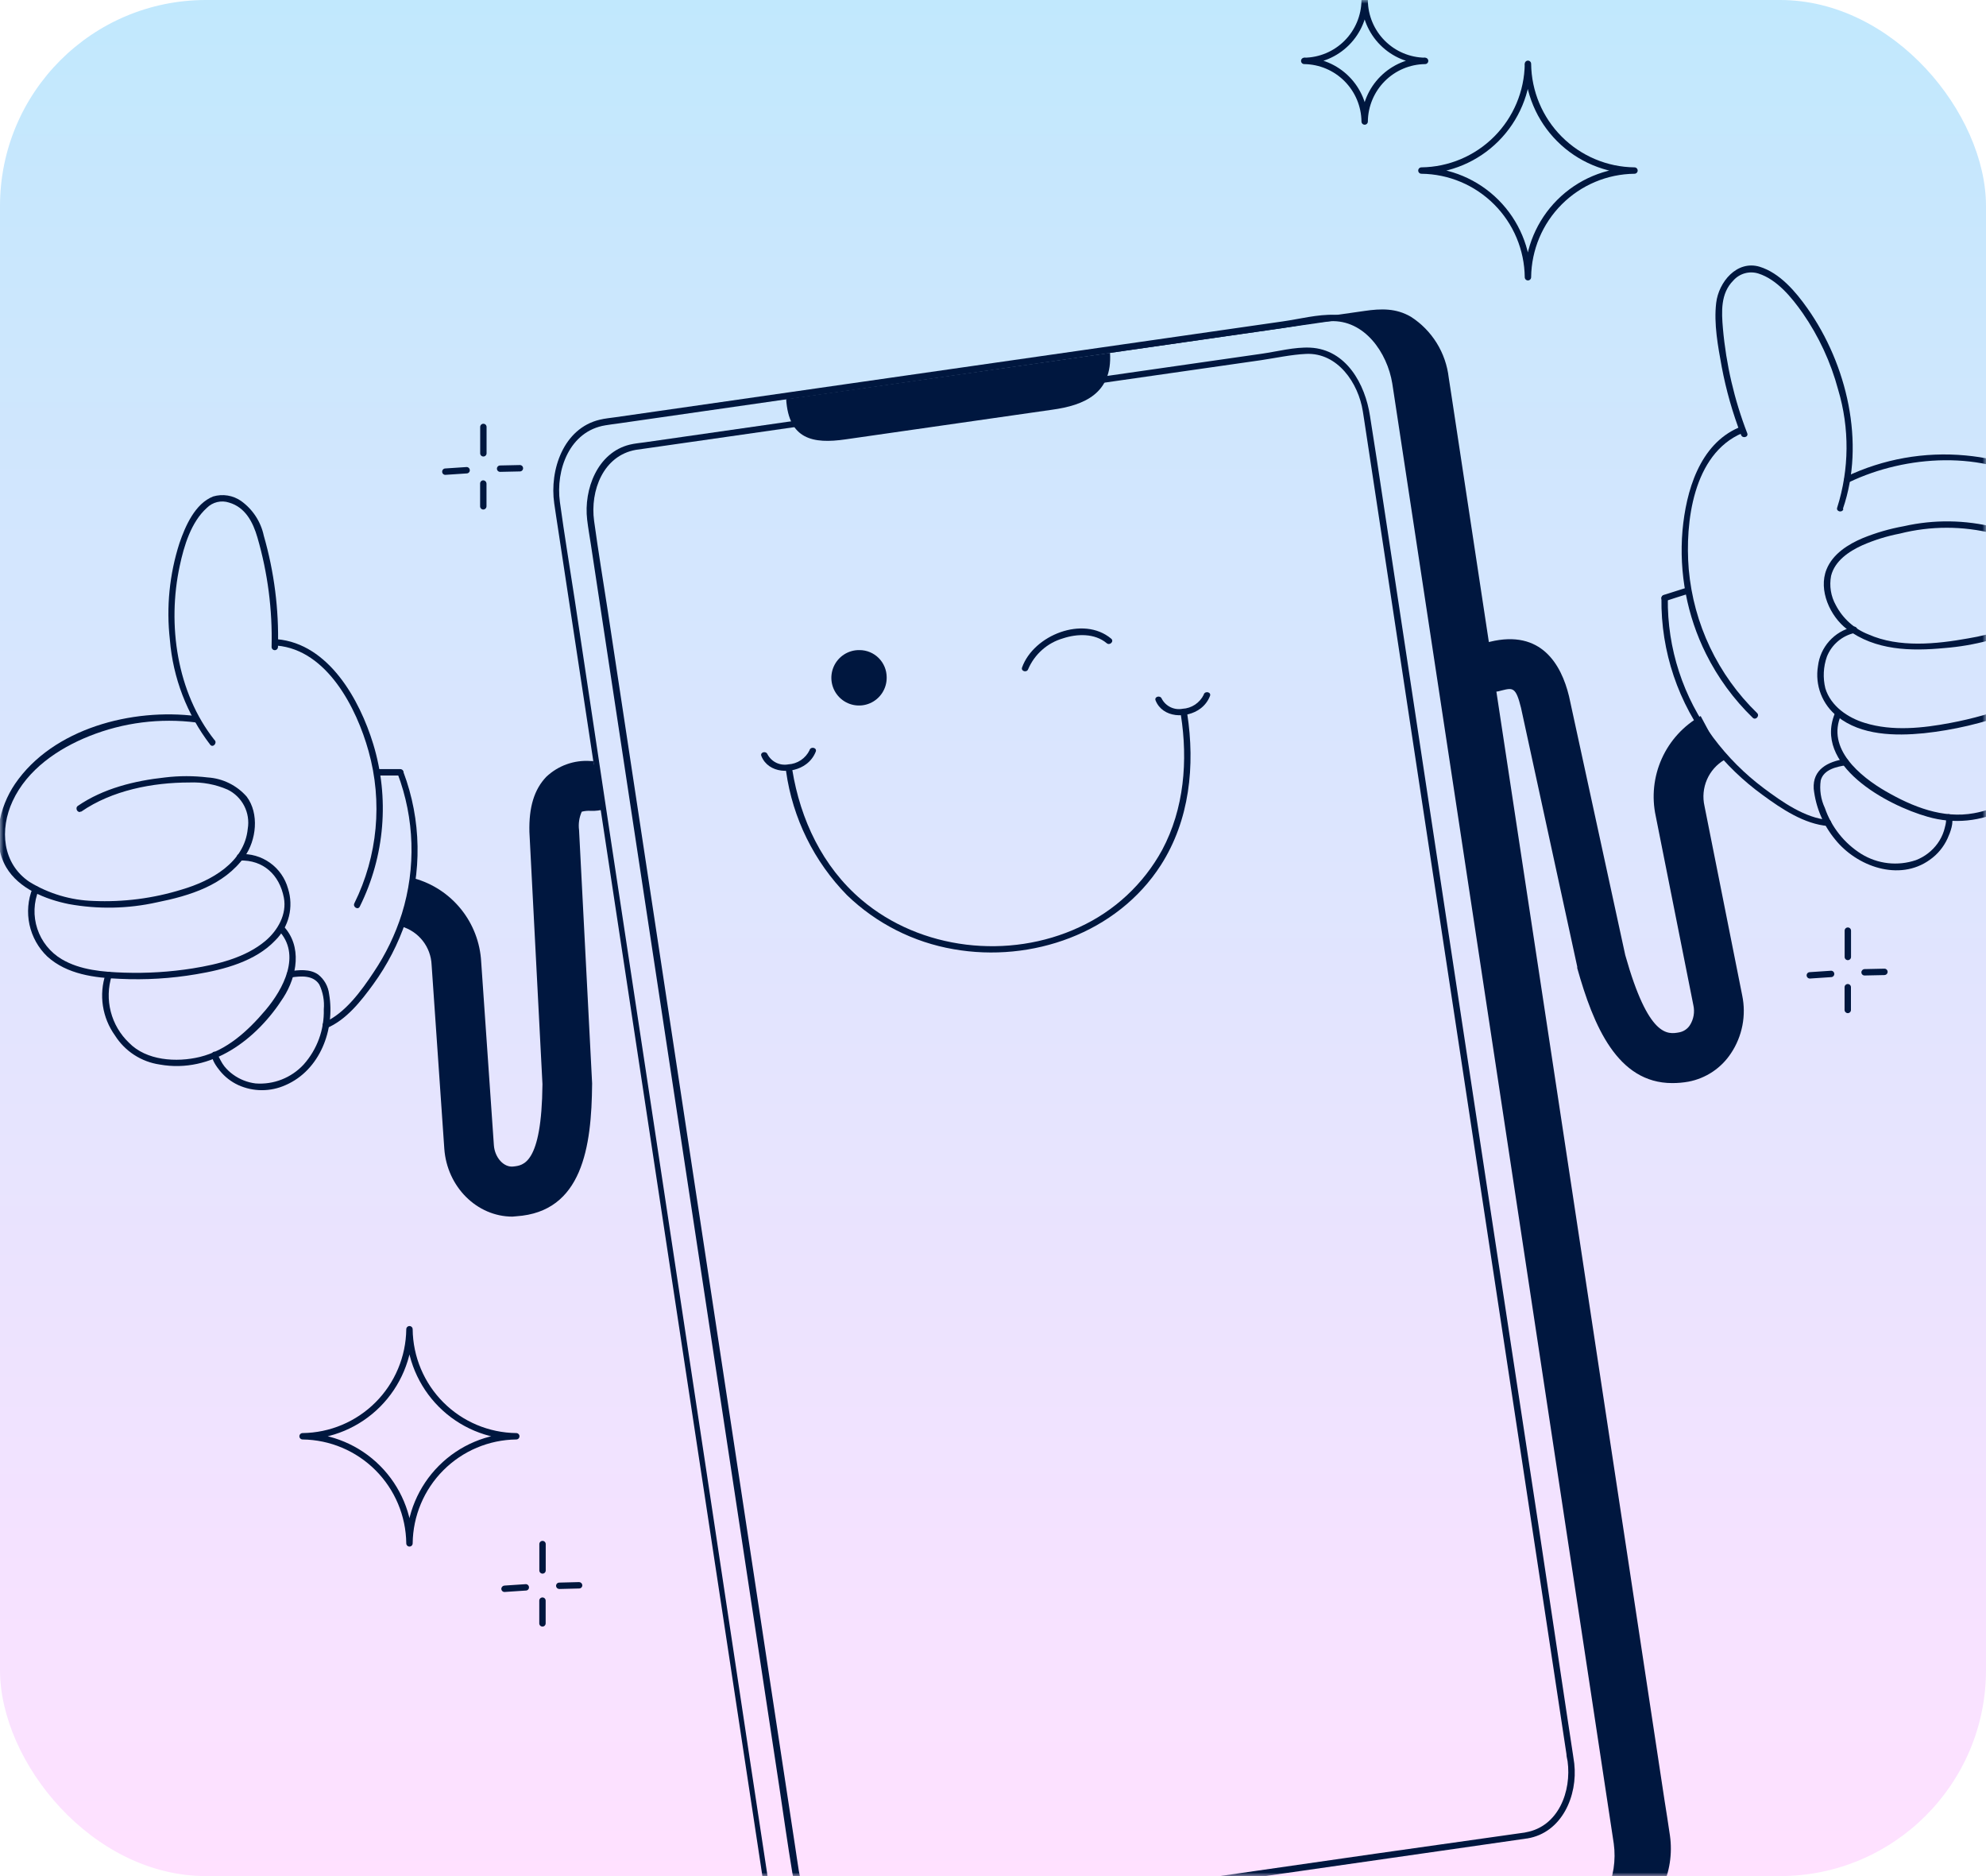 <?xml version="1.0" encoding="UTF-8"?> <svg xmlns="http://www.w3.org/2000/svg" width="270" height="255" viewBox="0 0 270 255" fill="none"> <rect width="270" height="255" rx="28" fill="url(#paint0_linear_124_646)"></rect> <mask id="mask0_124_646" style="mask-type:alpha" maskUnits="userSpaceOnUse" x="0" y="0" width="270" height="255"> <rect width="270" height="255" fill="#D9D9D9"></rect> </mask> <g mask="url(#mask0_124_646)"> <path d="M65.282 58.031V61.615C65.282 61.73 65.328 61.841 65.409 61.922C65.491 62.004 65.601 62.049 65.716 62.049C65.831 62.049 65.942 62.004 66.023 61.922C66.104 61.841 66.15 61.73 66.15 61.615V58.031C66.15 57.916 66.104 57.806 66.023 57.724C65.942 57.642 65.831 57.597 65.716 57.597C65.601 57.597 65.491 57.642 65.409 57.724C65.328 57.806 65.282 57.916 65.282 58.031V58.031Z" fill="#00173F"></path> <path d="M65.272 65.72V68.82C65.272 68.936 65.318 69.046 65.4 69.128C65.481 69.209 65.591 69.255 65.706 69.255C65.821 69.253 65.93 69.206 66.01 69.125C66.091 69.044 66.138 68.935 66.14 68.82V65.72C66.136 65.606 66.088 65.498 66.008 65.418C65.927 65.337 65.82 65.29 65.706 65.285C65.591 65.285 65.481 65.331 65.4 65.412C65.318 65.494 65.272 65.605 65.272 65.72V65.72Z" fill="#00173F"></path> <path d="M70.682 63.209L67.992 63.267C67.877 63.267 67.766 63.313 67.685 63.394C67.604 63.476 67.558 63.586 67.558 63.702C67.558 63.817 67.604 63.927 67.685 64.009C67.766 64.09 67.877 64.136 67.992 64.136L70.682 64.078C70.797 64.078 70.908 64.032 70.989 63.951C71.07 63.869 71.116 63.759 71.116 63.644C71.116 63.528 71.07 63.418 70.989 63.336C70.908 63.255 70.797 63.209 70.682 63.209V63.209Z" fill="#00173F"></path> <path d="M63.44 63.48L60.547 63.673C60.432 63.673 60.322 63.718 60.241 63.8C60.159 63.882 60.114 63.992 60.114 64.107C60.112 64.165 60.123 64.222 60.144 64.275C60.165 64.329 60.197 64.377 60.238 64.418C60.278 64.458 60.327 64.49 60.38 64.511C60.433 64.533 60.49 64.543 60.547 64.542L63.44 64.349C63.556 64.349 63.666 64.303 63.747 64.221C63.829 64.14 63.874 64.029 63.874 63.914C63.872 63.8 63.825 63.69 63.745 63.609C63.664 63.528 63.555 63.482 63.44 63.48V63.48Z" fill="#00173F"></path> <path d="M73.324 209.872V213.456C73.324 213.571 73.37 213.682 73.451 213.763C73.533 213.845 73.643 213.89 73.758 213.89C73.873 213.89 73.984 213.845 74.065 213.763C74.146 213.682 74.192 213.571 74.192 213.456V209.872C74.192 209.757 74.146 209.646 74.065 209.565C73.984 209.483 73.873 209.438 73.758 209.438C73.643 209.438 73.533 209.483 73.451 209.565C73.37 209.646 73.324 209.757 73.324 209.872V209.872Z" fill="#00173F"></path> <path d="M73.315 217.561V220.652C73.315 220.767 73.36 220.877 73.442 220.959C73.523 221.04 73.634 221.086 73.749 221.086C73.864 221.086 73.974 221.04 74.055 220.959C74.137 220.877 74.183 220.767 74.183 220.652V217.561C74.183 217.445 74.137 217.335 74.055 217.253C73.974 217.172 73.864 217.126 73.749 217.126C73.634 217.126 73.523 217.172 73.442 217.253C73.36 217.335 73.315 217.445 73.315 217.561V217.561Z" fill="#00173F"></path> <path d="M78.734 215.04L76.034 215.108C75.919 215.108 75.809 215.153 75.727 215.235C75.646 215.316 75.6 215.427 75.6 215.542C75.603 215.657 75.649 215.766 75.73 215.847C75.811 215.928 75.92 215.974 76.034 215.977L78.734 215.909C78.849 215.909 78.96 215.863 79.041 215.782C79.122 215.7 79.168 215.59 79.168 215.475C79.163 215.361 79.116 215.253 79.036 215.173C78.955 215.092 78.848 215.045 78.734 215.04V215.04Z" fill="#00173F"></path> <path d="M71.483 215.32L68.59 215.513C68.476 215.518 68.368 215.565 68.288 215.646C68.208 215.726 68.16 215.834 68.156 215.948C68.156 216.063 68.201 216.174 68.283 216.255C68.364 216.337 68.475 216.383 68.59 216.383L71.483 216.19C71.54 216.191 71.597 216.18 71.65 216.159C71.703 216.138 71.752 216.106 71.792 216.065C71.833 216.025 71.865 215.976 71.886 215.923C71.907 215.869 71.918 215.812 71.916 215.755C71.916 215.64 71.871 215.529 71.789 215.448C71.708 215.366 71.598 215.32 71.483 215.32V215.32Z" fill="#00173F"></path> <path d="M250.782 126.495V130.069C250.782 130.184 250.827 130.295 250.909 130.376C250.99 130.458 251.101 130.504 251.216 130.504C251.331 130.504 251.441 130.458 251.523 130.376C251.604 130.295 251.65 130.184 251.65 130.069V126.495C251.65 126.38 251.604 126.269 251.523 126.188C251.441 126.106 251.331 126.061 251.216 126.061C251.101 126.061 250.99 126.106 250.909 126.188C250.827 126.269 250.782 126.38 250.782 126.495V126.495Z" fill="#00173F"></path> <path d="M250.772 134.184V137.274C250.775 137.389 250.821 137.498 250.902 137.579C250.983 137.66 251.092 137.707 251.206 137.709C251.321 137.709 251.431 137.663 251.513 137.582C251.594 137.5 251.64 137.39 251.64 137.274V134.184C251.64 134.068 251.594 133.958 251.513 133.876C251.431 133.795 251.321 133.749 251.206 133.749C251.091 133.749 250.98 133.795 250.899 133.876C250.818 133.958 250.772 134.068 250.772 134.184V134.184Z" fill="#00173F"></path> <path d="M256.192 131.663L253.491 131.721C253.377 131.724 253.268 131.77 253.187 131.851C253.106 131.932 253.06 132.041 253.058 132.156C253.058 132.271 253.103 132.381 253.185 132.463C253.266 132.544 253.376 132.59 253.491 132.59L256.192 132.533C256.306 132.53 256.415 132.483 256.496 132.402C256.577 132.321 256.623 132.212 256.625 132.098C256.625 131.982 256.58 131.872 256.498 131.79C256.417 131.709 256.307 131.663 256.192 131.663Z" fill="#00173F"></path> <path d="M248.94 131.942L246.047 132.136C245.932 132.136 245.822 132.181 245.74 132.263C245.659 132.344 245.613 132.455 245.613 132.57C245.616 132.685 245.662 132.794 245.743 132.875C245.824 132.956 245.933 133.003 246.047 133.005L248.94 132.812C249.055 132.812 249.165 132.766 249.247 132.685C249.328 132.603 249.374 132.492 249.374 132.377C249.374 132.262 249.328 132.151 249.247 132.07C249.165 131.988 249.055 131.942 248.94 131.942V131.942Z" fill="#00173F"></path> <path d="M185.962 16.517C185.94 14.218 185.018 12.02 183.396 10.395C181.773 8.769 179.579 7.846 177.284 7.824V8.693C179.579 8.673 181.775 7.75 183.398 6.124C185.022 4.499 185.942 2.299 185.962 -0H185.095C185.115 2.299 186.036 4.499 187.659 6.124C189.282 7.75 191.478 8.673 193.773 8.693V7.824C191.479 7.849 189.286 8.773 187.664 10.398C186.042 12.022 185.12 14.219 185.095 16.517C185.095 16.632 185.14 16.742 185.222 16.824C185.303 16.905 185.413 16.951 185.529 16.951C185.644 16.951 185.754 16.905 185.835 16.824C185.917 16.742 185.962 16.632 185.962 16.517C185.985 14.456 186.812 12.485 188.266 11.026C189.72 9.568 191.687 8.737 193.744 8.712C193.859 8.712 193.97 8.666 194.051 8.585C194.132 8.503 194.178 8.393 194.178 8.277C194.178 8.162 194.132 8.052 194.051 7.97C193.97 7.889 193.859 7.843 193.744 7.843C191.687 7.82 189.721 6.992 188.267 5.535C186.812 4.078 185.985 2.108 185.962 0.048C185.962 -0.067 185.917 -0.178 185.835 -0.259C185.754 -0.341 185.644 -0.387 185.529 -0.387C185.413 -0.387 185.303 -0.341 185.222 -0.259C185.14 -0.178 185.095 -0.067 185.095 0.048C185.072 2.108 184.245 4.078 182.79 5.535C181.336 6.992 179.37 7.82 177.313 7.843C177.198 7.843 177.087 7.889 177.006 7.97C176.925 8.052 176.879 8.162 176.879 8.277C176.879 8.393 176.925 8.503 177.006 8.585C177.087 8.666 177.198 8.712 177.313 8.712C179.37 8.74 181.335 9.571 182.788 11.029C184.242 12.487 185.07 14.456 185.095 16.517C185.095 16.632 185.14 16.742 185.222 16.824C185.303 16.905 185.413 16.951 185.529 16.951C185.644 16.951 185.754 16.905 185.835 16.824C185.917 16.742 185.962 16.632 185.962 16.517V16.517Z" fill="#00173F"></path> <path d="M208.141 37.68C208.091 33.734 206.503 29.963 203.716 27.173C200.929 24.383 197.164 22.795 193.224 22.747V23.617C197.165 23.569 200.932 21.979 203.719 19.187C206.507 16.395 208.094 12.622 208.141 8.674H207.273C207.319 12.626 208.907 16.404 211.699 19.197C214.491 21.99 218.264 23.576 222.21 23.617V22.747C218.269 22.79 214.5 24.377 211.712 27.168C208.924 29.959 207.338 33.732 207.293 37.68C207.293 37.795 207.338 37.906 207.42 37.988C207.501 38.069 207.611 38.115 207.727 38.115C207.842 38.115 207.952 38.069 208.033 37.988C208.115 37.906 208.16 37.795 208.16 37.68C208.203 33.962 209.697 30.408 212.323 27.78C214.949 25.151 218.498 23.657 222.21 23.617C222.325 23.617 222.436 23.571 222.517 23.489C222.598 23.408 222.644 23.297 222.644 23.182C222.644 23.067 222.598 22.956 222.517 22.875C222.436 22.793 222.325 22.747 222.21 22.747C218.497 22.705 214.948 21.208 212.323 18.578C209.697 15.948 208.203 12.393 208.16 8.674C208.16 8.559 208.115 8.448 208.033 8.367C207.952 8.285 207.842 8.239 207.727 8.239C207.611 8.239 207.501 8.285 207.42 8.367C207.338 8.448 207.293 8.559 207.293 8.674C207.248 12.392 205.753 15.946 203.128 18.575C200.503 21.205 196.955 22.702 193.243 22.747C193.128 22.747 193.018 22.793 192.936 22.875C192.855 22.956 192.809 23.067 192.809 23.182C192.809 23.297 192.855 23.408 192.936 23.489C193.018 23.571 193.128 23.617 193.243 23.617C196.955 23.657 200.504 25.151 203.13 27.78C205.756 30.408 207.25 33.962 207.293 37.68C207.313 37.777 207.367 37.864 207.444 37.927C207.521 37.99 207.618 38.024 207.717 38.024C207.816 38.024 207.913 37.99 207.99 37.927C208.067 37.864 208.12 37.777 208.141 37.68V37.68Z" fill="#00173F"></path> <path d="M56.102 209.776C56.055 205.815 54.463 202.029 51.666 199.228C48.87 196.427 45.091 194.833 41.136 194.785V195.654C45.09 195.609 48.869 194.017 51.666 191.217C54.462 188.417 56.055 184.633 56.102 180.673H55.234C55.279 184.632 56.87 188.417 59.665 191.216C62.46 194.016 66.238 195.609 70.191 195.654V194.785C66.237 194.833 62.459 196.428 59.664 199.229C56.869 202.03 55.279 205.816 55.234 209.776C55.234 209.891 55.28 210.002 55.361 210.083C55.443 210.165 55.553 210.21 55.668 210.21C55.783 210.21 55.894 210.165 55.975 210.083C56.056 210.002 56.102 209.891 56.102 209.776C56.145 206.045 57.642 202.48 60.275 199.841C62.908 197.202 66.466 195.699 70.191 195.654C70.305 195.654 70.416 195.608 70.497 195.527C70.579 195.445 70.624 195.335 70.624 195.22C70.624 195.104 70.579 194.994 70.497 194.912C70.416 194.831 70.305 194.785 70.191 194.785C66.466 194.745 62.906 193.245 60.273 190.607C57.64 187.969 56.142 184.403 56.102 180.673C56.102 180.558 56.056 180.447 55.975 180.366C55.894 180.284 55.783 180.238 55.668 180.238C55.553 180.238 55.443 180.284 55.361 180.366C55.28 180.447 55.234 180.558 55.234 180.673C55.189 184.403 53.689 187.968 51.055 190.605C48.42 193.242 44.861 194.742 41.136 194.785C41.021 194.785 40.911 194.831 40.83 194.912C40.748 194.994 40.703 195.104 40.703 195.22C40.703 195.335 40.748 195.445 40.83 195.527C40.911 195.608 41.021 195.654 41.136 195.654C44.861 195.699 48.421 197.202 51.055 199.84C53.69 202.479 55.189 206.045 55.234 209.776C55.234 209.891 55.28 210.002 55.361 210.083C55.443 210.165 55.553 210.21 55.668 210.21C55.783 210.21 55.894 210.165 55.975 210.083C56.056 210.002 56.102 209.891 56.102 209.776V209.776Z" fill="#00173F"></path> <path d="M107.296 54.216L117.952 52.69L142.213 49.213L168.577 45.426L185.567 42.982C187.92 42.654 190.061 42.644 192.125 44.19C194.378 46.04 195.812 48.705 196.117 51.608L197.245 59.103L199.549 74.268L202.732 95.248L206.512 120.178L210.61 147.223L214.756 174.568L218.613 200.146L221.959 222.197L224.496 238.869L225.923 248.296C225.99 248.769 226.067 249.262 226.135 249.706C226.752 254.217 224.698 259.433 219.761 260.167C215.595 260.795 211.42 261.365 207.225 261.964L182.674 265.48L156.215 269.276L138.202 271.864L135.579 272.241C135.029 272.318 135.27 273.159 135.81 273.081L146.224 271.584L170.197 268.146L197.293 264.282L216.656 261.51C217.832 261.336 219.018 261.191 220.195 260.998C225.527 260.148 227.726 254.323 227.032 249.494C226.8 247.871 226.54 246.248 226.289 244.664L224.283 231.431L221.285 211.64L217.601 187.386L213.512 160.389L209.327 132.802L205.306 106.327L201.787 83.145L199.019 64.899L197.322 53.704C197.197 52.912 197.081 52.12 196.956 51.328C196.765 49.658 196.207 48.05 195.322 46.622C194.437 45.194 193.246 43.981 191.835 43.069C189.801 41.872 187.747 41.939 185.548 42.258L179.136 43.176L155.993 46.498L128.887 50.362L109.89 53.086L107.084 53.482C106.535 53.569 106.776 54.448 107.316 54.322L107.296 54.216Z" fill="#00173F"></path> <path d="M213.175 261.084L190.996 264.262L147.603 270.483L116.746 274.907C116.187 274.984 115.627 275.081 115.059 275.148C110.17 275.708 106.843 271.091 106.129 266.745C105.927 265.479 105.744 264.214 105.551 262.939L101.935 239.081L96.149 200.696L89.399 156.071L82.957 113.571L78.136 81.512C77.461 77.098 76.728 72.684 76.121 68.251C75.513 63.817 77.461 58.591 82.302 57.809C82.88 57.712 83.469 57.635 84.057 57.558L95.821 55.867L137.285 49.917L174.218 44.624C176.397 44.306 178.634 43.813 180.833 43.658C185.519 43.417 188.605 47.966 189.28 52.11C189.347 52.506 189.405 52.902 189.463 53.298L192.356 72.327L197.765 107.949L204.419 151.821L211.073 195.712L216.424 230.967L219.24 249.571C219.298 249.909 219.346 250.247 219.394 250.595C220.002 254.98 218.073 260.254 213.223 261.046C212.673 261.133 212.905 262.012 213.454 261.877C218.526 261.036 220.85 255.55 220.301 250.865C220.301 250.44 220.185 250.015 220.118 249.6L219.153 243.254L214.92 215.339L208.7 174.307L201.806 128.852L195.557 87.646L191.266 59.355L190.302 52.806C189.588 48.131 186.801 42.992 181.469 42.789C179.155 42.702 176.647 43.368 174.391 43.687L158.606 45.957L114.634 52.265L83.69 56.708C82.977 56.814 82.244 56.872 81.54 57.046C76.593 58.215 74.694 63.885 75.349 68.424C75.504 69.545 75.687 70.656 75.851 71.766L79.419 95.267L85.252 133.72L92.099 178.895L98.637 221.946L103.526 254.188C104.172 258.448 104.77 262.717 105.454 266.967C106.197 271.478 109.707 276.278 114.731 276.017C115.464 276.017 116.206 275.834 116.939 275.728L128.462 274.076L170.283 268.078L207.466 262.746L213.474 261.877C213.956 261.838 213.724 260.998 213.175 261.084Z" fill="#00173F"></path> <path d="M207.457 249.059L186.975 251.957L146.678 257.753L118.357 261.809C117.788 261.896 117.219 262.003 116.64 262.051C112.214 262.456 109.254 258.187 108.608 254.324C108.415 253.135 108.251 251.947 108.068 250.759L104.721 228.737L99.35 193.288L93.083 151.976L87.114 112.615L82.63 83.039C82.003 78.963 81.328 74.896 80.769 70.801C80.209 66.705 82.003 61.924 86.458 61.142L88.097 60.91L98.955 59.355L137.247 53.859L171.402 48.962C173.427 48.662 175.519 48.199 177.564 48.102C181.874 47.909 184.68 52.091 185.278 55.897L185.451 57.008L188.132 74.674L193.118 107.602L199.27 148.122L205.403 188.555L210.359 221.212L212.963 238.425C212.963 238.753 213.069 239.072 213.117 239.391C213.667 243.447 211.892 248.267 207.428 249.05C206.878 249.137 207.109 250.016 207.659 249.88C212.345 249.098 214.515 244.085 214.023 239.7C213.975 239.294 213.908 238.898 213.85 238.502L212.963 232.658L209.105 206.965L203.32 168.966L196.965 127.065L191.179 88.835L187.216 62.697L186.252 56.534C185.596 52.207 183.031 47.503 178.142 47.252C175.982 47.146 173.629 47.783 171.518 48.083L157.053 50.159L116.283 56.013L87.663 60.118C86.988 60.214 86.284 60.272 85.609 60.437C81.212 61.518 79.341 66.522 79.824 70.627C79.959 71.767 80.161 72.907 80.335 74.037L83.604 95.596L89.033 131.383L95.349 173.023L101.404 212.934L105.917 242.684C106.515 246.645 107.065 250.614 107.721 254.565C108.396 258.66 111.472 262.959 115.994 262.968C116.78 262.931 117.563 262.841 118.337 262.698L128.819 261.191L167.554 255.637L202.066 250.682L207.63 249.88C208.238 249.842 208.006 249.059 207.457 249.059Z" fill="#00173F"></path> <path d="M150.911 47.967C151.239 53.463 147.42 55.095 143.013 55.694L114.933 59.722C110.526 60.359 107.219 59.722 106.881 54.255" fill="#00173F"></path> <path d="M196.454 51.048L226.569 249.581C227.388 255 224.495 259.916 220.089 260.544L213.339 261.51C217.726 260.882 220.638 255.965 219.809 250.547L189.665 52.014C188.836 46.585 184.603 42.702 180.196 43.321L187.004 42.355C191.401 41.717 195.634 45.6 196.454 51.048Z" fill="#00173F"></path> <path d="M160.544 97.189C161.508 103.391 160.997 109.92 157.989 115.542C155.458 120.164 151.504 123.843 146.716 126.031C137.179 130.475 125.155 129.142 117.093 122.274C111.819 117.783 108.81 111.398 107.711 104.627C107.624 104.076 106.746 104.308 106.872 104.859C107.766 111.217 110.676 117.119 115.174 121.694C119.156 125.529 124.195 128.079 129.639 129.016C140.246 130.89 151.875 126.852 157.825 117.58C161.74 111.465 162.492 104.057 161.402 96.987C161.315 96.436 160.438 96.668 160.563 97.219L160.544 97.189Z" fill="#00173F"></path> <path d="M110.063 101.962C109.797 102.513 109.389 102.983 108.88 103.323C108.372 103.663 107.781 103.86 107.171 103.894C106.616 103.997 106.044 103.921 105.536 103.676C105.028 103.431 104.611 103.03 104.345 102.532C104.143 102.01 103.304 102.232 103.506 102.754C104.471 105.169 107.749 105.255 109.591 103.874C110.181 103.44 110.636 102.847 110.903 102.164C111.105 101.643 110.266 101.411 110.063 101.933V101.962Z" fill="#00173F"></path> <path d="M163.659 94.408C163.393 94.96 162.985 95.43 162.476 95.77C161.967 96.11 161.376 96.306 160.766 96.339C160.21 96.444 159.636 96.367 159.128 96.12C158.619 95.873 158.203 95.469 157.94 94.968C157.738 94.456 156.899 94.678 157.101 95.2C158.066 97.615 161.344 97.701 163.186 96.32C163.778 95.884 164.233 95.287 164.497 94.601C164.709 94.089 163.871 93.857 163.659 94.369V94.408Z" fill="#00173F"></path> <path d="M139.783 90.95C140.213 89.947 140.861 89.052 141.677 88.329C142.494 87.605 143.461 87.072 144.508 86.768C146.436 86.13 148.818 86.053 150.458 87.424C150.882 87.782 151.499 87.173 151.065 86.806C147.266 83.628 140.525 86.333 138.953 90.718C138.761 91.24 139.6 91.472 139.783 90.95V90.95Z" fill="#00173F"></path> <path d="M120.545 92.032C120.564 92.785 120.357 93.526 119.951 94.161C119.546 94.795 118.959 95.292 118.268 95.589C117.577 95.886 116.813 95.969 116.075 95.827C115.337 95.685 114.658 95.324 114.126 94.791C113.594 94.259 113.234 93.579 113.092 92.839C112.95 92.099 113.033 91.334 113.329 90.642C113.626 89.95 114.123 89.362 114.756 88.956C115.389 88.55 116.129 88.343 116.881 88.362C117.85 88.369 118.778 88.758 119.463 89.445C120.149 90.132 120.537 91.061 120.545 92.032V92.032Z" fill="#00173F"></path> <path d="M69.67 165.364C64.848 165.364 60.769 161.326 60.403 156.12L58.677 131.132C58.625 129.944 58.202 128.804 57.469 127.87C56.735 126.936 55.728 126.256 54.588 125.925L56.295 119.386C58.811 120.079 61.045 121.547 62.682 123.582C64.319 125.617 65.276 128.116 65.417 130.726L67.143 155.656C67.259 157.327 68.484 158.708 69.785 158.554C71.087 158.399 73.643 158.312 73.749 147.369L71.974 113.088C71.888 109.688 72.64 107.293 74.26 105.593C75.06 104.834 76.009 104.251 77.046 103.88C78.084 103.509 79.188 103.359 80.287 103.439H80.643L82.283 109.959C81.643 110.154 80.974 110.239 80.306 110.21C79.897 110.184 79.487 110.223 79.091 110.326C78.74 111.11 78.613 111.976 78.724 112.828L80.499 147.233V147.33C80.431 155.907 79.168 164.716 70.21 165.315L69.67 165.364Z" fill="#00173F"></path> <path d="M227.34 147.214C219.876 147.214 216.627 139.409 214.428 131.585V131.392L206.781 96.195C206.087 93.374 205.653 93.48 204.197 93.838C203.548 94.034 202.869 94.115 202.191 94.079C202.191 94.079 202.249 87.318 202.191 87.318L202.558 87.231C209.53 85.531 212.259 90.312 213.31 94.63L220.956 129.818C224.119 141.071 226.742 140.607 228.304 140.317C228.596 140.261 228.874 140.146 229.121 139.98C229.367 139.815 229.578 139.601 229.741 139.351C229.997 138.95 230.17 138.501 230.251 138.032C230.332 137.563 230.32 137.082 230.214 136.618L225.103 110.934C224.534 108.31 224.82 105.572 225.918 103.123C227.017 100.673 228.87 98.641 231.207 97.325L234.398 103.284L232.817 100.309L234.456 103.265C233.393 103.886 232.555 104.831 232.064 105.961C231.573 107.092 231.455 108.351 231.728 109.553L236.857 135.304C237.136 136.649 237.144 138.036 236.883 139.384C236.621 140.732 236.095 142.015 235.334 143.157C234.677 144.157 233.827 145.014 232.833 145.678C231.839 146.341 230.722 146.798 229.548 147.021C228.82 147.152 228.08 147.216 227.34 147.214V147.214Z" fill="#00173F"></path> <path d="M11.031 110.326C15.216 107.428 20.732 106.356 25.766 106.356C27.539 106.284 29.306 106.614 30.934 107.321C31.907 107.792 32.701 108.566 33.197 109.528C33.693 110.489 33.863 111.586 33.682 112.653C33.229 117.232 28.707 119.733 24.734 120.902C20.842 122.111 16.771 122.637 12.7 122.457C9.633 122.364 6.642 121.476 4.021 119.878C0.299 117.386 -0.068 112.74 1.716 108.886C3.703 104.597 7.888 101.748 12.15 100.048C16.762 98.206 21.767 97.572 26.691 98.203C27.241 98.271 27.241 97.401 26.691 97.334C18.013 96.223 7.194 98.986 2.035 106.558C-0.116 109.727 -1.186 114.392 0.849 117.888C2.555 120.786 6.191 122.245 9.354 122.882C13.318 123.603 17.387 123.524 21.32 122.65C25.804 121.752 30.452 120.332 33.249 116.449C34.849 114.218 35.274 110.586 33.538 108.278C32.868 107.515 32.055 106.892 31.145 106.445C30.235 105.997 29.246 105.734 28.234 105.67C26.313 105.439 24.37 105.439 22.449 105.67C18.312 106.114 14.04 107.167 10.588 109.533C10.135 109.852 10.588 110.606 11.022 110.287L11.031 110.326Z" fill="#00173F"></path> <path d="M54.424 104.54C53.402 104.54 52.38 104.54 51.358 104.54C51.243 104.54 51.133 104.586 51.051 104.667C50.97 104.749 50.924 104.86 50.924 104.975C50.924 105.09 50.97 105.201 51.051 105.282C51.133 105.364 51.243 105.409 51.358 105.409C52.38 105.409 53.402 105.409 54.424 105.409C54.539 105.409 54.65 105.364 54.731 105.282C54.813 105.201 54.858 105.09 54.858 104.975C54.858 104.86 54.813 104.749 54.731 104.667C54.65 104.586 54.539 104.54 54.424 104.54V104.54Z" fill="#00173F"></path> <path d="M37.665 87.753C44.473 88.361 48.484 96.253 50.104 102.087C52.037 108.985 51.35 116.356 48.176 122.777C47.925 123.269 48.677 123.743 48.918 123.211C52.322 116.355 52.974 108.454 50.741 101.131C48.889 95.084 44.685 87.511 37.675 86.884C37.125 86.826 37.125 87.695 37.675 87.753H37.665Z" fill="#00173F"></path> <path d="M29.179 100.609C24.03 94.118 22.719 84.884 24.435 76.915C25.014 74.192 25.978 70.965 28.119 69.034C28.506 68.645 28.993 68.371 29.526 68.243C30.058 68.115 30.616 68.138 31.137 68.309C33.355 68.947 34.396 70.985 34.994 73.042C36.4 77.877 37.05 82.902 36.923 87.936C36.923 88.052 36.968 88.162 37.05 88.244C37.131 88.325 37.242 88.371 37.357 88.371C37.472 88.371 37.582 88.325 37.663 88.244C37.745 88.162 37.791 88.052 37.791 87.936C37.927 82.825 37.277 77.723 35.862 72.81C35.457 70.903 34.352 69.217 32.767 68.087C32.222 67.709 31.6 67.459 30.945 67.353C30.291 67.248 29.622 67.291 28.987 67.478C26.508 68.444 25.187 71.526 24.397 73.825C23.037 78.058 22.593 82.532 23.095 86.951C23.514 92.139 25.419 97.097 28.581 101.227C28.929 101.662 29.546 101.044 29.199 100.609H29.179Z" fill="#00173F"></path> <path d="M39.555 132.86C40.915 132.648 42.593 132.522 43.412 133.826C43.913 134.871 44.122 136.033 44.02 137.187C44.097 139.952 43.114 142.642 41.272 144.702C40.445 145.592 39.429 146.285 38.299 146.728C37.169 147.171 35.953 147.354 34.743 147.262C33.639 147.126 32.587 146.711 31.687 146.055C31.247 145.738 30.851 145.364 30.51 144.944C30.316 144.692 30.145 144.424 29.999 144.142C29.941 144.036 29.662 143.475 29.652 143.495C29.739 142.944 28.9 142.712 28.823 143.263C28.707 143.997 29.469 145.021 29.903 145.552C30.575 146.377 31.426 147.037 32.391 147.484C33.403 147.942 34.501 148.179 35.611 148.179C36.722 148.179 37.82 147.942 38.832 147.484C43.489 145.465 45.582 139.94 44.743 135.12C44.683 134.599 44.52 134.095 44.263 133.637C44.006 133.179 43.661 132.777 43.248 132.454C42.13 131.672 40.606 131.827 39.324 132.029C38.774 132.116 39.015 132.995 39.555 132.87V132.86Z" fill="#00173F"></path> <path d="M37.858 126.446C41.021 129.76 38.523 134.435 36.093 137.303C33.663 140.172 30.828 142.761 27.174 143.659C23.991 144.432 19.884 144.161 17.531 141.727C16.329 140.58 15.473 139.118 15.059 137.508C14.645 135.898 14.69 134.204 15.188 132.619C15.38 132.087 14.541 131.865 14.358 132.387C13.896 133.781 13.77 135.265 13.991 136.718C14.213 138.17 14.775 139.549 15.631 140.742C16.301 141.801 17.192 142.702 18.242 143.384C19.292 144.066 20.477 144.512 21.716 144.692C28.745 145.948 34.898 141.292 38.523 135.594C40.384 132.696 41.127 128.61 38.523 125.867C38.128 125.461 37.559 126.079 37.906 126.485L37.858 126.446Z" fill="#00173F"></path> <path d="M54.048 105.139C56.36 111.245 56.567 117.95 54.636 124.187C53.74 127.021 52.441 129.711 50.779 132.175C49.15 134.638 46.922 137.719 44.135 138.936C43.624 139.139 43.846 139.989 44.367 139.767C47.067 138.646 49.072 136.087 50.75 133.778C52.652 131.161 54.144 128.269 55.176 125.201C57.413 118.605 57.294 111.435 54.839 104.917C54.636 104.395 53.797 104.617 54 105.149L54.048 105.139Z" fill="#00173F"></path> <path d="M4.426 120.729C3.796 122.3 3.651 124.024 4.008 125.678C4.366 127.333 5.21 128.842 6.432 130.012C9.112 132.446 12.883 132.909 16.296 133.044C19.774 133.212 23.259 133.002 26.691 132.417C30.442 131.789 34.714 130.678 37.424 127.819C38.333 126.922 38.976 125.789 39.283 124.548C39.589 123.307 39.547 122.005 39.16 120.787C38.768 119.367 37.901 118.125 36.703 117.271C35.506 116.416 34.051 116 32.583 116.093C32.024 116.093 32.024 116.981 32.583 116.962C35.785 116.856 37.993 118.894 38.591 122.014C39.025 124.264 37.761 126.467 36.084 127.887C33.374 130.166 29.613 131.074 26.2 131.625C23.123 132.112 20.007 132.306 16.894 132.204C14.001 132.108 10.906 131.866 8.38 130.369C6.82 129.436 5.647 127.972 5.075 126.245C4.503 124.518 4.571 122.642 5.265 120.961C5.458 120.439 4.619 120.207 4.426 120.729V120.729Z" fill="#00173F"></path> <path d="M251.399 65.537C259.113 61.847 269.72 61.161 277.145 65.903C280.472 68.028 283.51 71.931 283.047 76.113C282.68 79.378 279.662 81.909 277.01 83.464C274.089 85.113 270.9 86.231 267.589 86.767C263.24 87.55 258.178 88.071 254.031 86.236C252.117 85.493 250.537 84.079 249.586 82.257C248.906 81.045 248.677 79.632 248.94 78.267C249.451 76.219 251.38 74.935 253.183 74.114C254.816 73.399 256.524 72.868 258.274 72.53C262.467 71.467 266.858 71.467 271.051 72.53C271.162 72.561 271.281 72.546 271.382 72.489C271.482 72.432 271.556 72.337 271.586 72.226C271.617 72.114 271.602 71.995 271.545 71.894C271.488 71.794 271.394 71.72 271.282 71.69C267.198 70.65 262.925 70.594 258.814 71.525C256.909 71.868 255.044 72.409 253.25 73.138C251.254 73.979 249.172 75.283 248.323 77.388C247.175 80.219 248.815 83.783 251.1 85.521C254.957 88.419 259.779 88.525 264.388 88.081C268.399 87.767 272.319 86.726 275.959 85.009C278.852 83.599 281.745 81.493 283.172 78.547C284.946 74.925 283.317 70.685 280.79 67.864C277.377 64.001 272.199 62.368 267.232 61.905C261.642 61.379 256.014 62.381 250.946 64.802C250.444 65.044 250.888 65.768 251.389 65.546L251.399 65.537Z" fill="#00173F"></path> <path d="M229.23 79.9L226.192 80.866C226.082 80.898 225.989 80.97 225.932 81.069C225.874 81.168 225.857 81.286 225.884 81.397C225.899 81.452 225.926 81.504 225.961 81.549C225.997 81.594 226.041 81.632 226.092 81.66C226.142 81.688 226.197 81.705 226.254 81.712C226.311 81.718 226.369 81.713 226.424 81.697C227.388 81.368 228.449 81.049 229.452 80.731C229.563 80.701 229.658 80.629 229.716 80.529C229.774 80.429 229.79 80.311 229.76 80.199C229.729 80.089 229.656 79.996 229.557 79.938C229.458 79.881 229.341 79.864 229.23 79.89V79.9Z" fill="#00173F"></path> <path d="M236.395 58.109C231.024 60.418 229.22 66.802 228.738 72.105C228.245 77.879 229.349 83.677 231.93 88.864C233.541 92.101 235.69 95.041 238.285 97.557C238.68 97.943 239.249 97.325 238.902 96.939C233.546 91.748 230.239 84.796 229.587 77.36C229.066 71.004 230.175 61.741 236.829 58.882C237.34 58.66 236.896 57.916 236.395 58.129V58.109Z" fill="#00173F"></path> <path d="M250.55 69.149C253.626 60.195 251.09 49.513 245.729 41.92C244.138 39.66 241.968 37.091 239.21 36.251C236.125 35.343 233.656 38.337 233.319 41.167C232.981 43.997 233.56 47.069 234.071 49.86C234.666 53.021 235.548 56.122 236.703 59.123C236.906 59.645 237.745 59.413 237.542 58.892C235.78 54.324 234.666 49.531 234.235 44.654C234.042 42.384 233.897 39.892 235.633 38.144C236.048 37.667 236.593 37.322 237.201 37.15C237.809 36.979 238.453 36.988 239.056 37.178C241.592 37.979 243.607 40.462 245.073 42.548C247.266 45.712 248.898 49.231 249.895 52.951C251.464 58.19 251.421 63.781 249.769 68.995C249.586 69.516 250.425 69.748 250.608 69.217L250.55 69.149Z" fill="#00173F"></path> <path d="M264.533 111.33C264.677 111.61 264.369 112.605 264.272 112.953C264.078 113.554 263.791 114.121 263.424 114.634C262.68 115.667 261.651 116.459 260.463 116.913C259.243 117.325 257.947 117.463 256.667 117.318C255.388 117.173 254.155 116.748 253.058 116.073C250.734 114.619 248.981 112.409 248.092 109.814C247.541 108.647 247.346 107.343 247.532 106.066C247.947 104.559 249.711 104.212 251.042 103.999C251.592 103.912 251.351 103.033 250.811 103.159C248.506 103.526 246.414 104.569 246.578 107.216C246.856 109.735 247.861 112.118 249.47 114.074C252.412 117.773 258.207 119.869 262.373 116.855C263.416 116.121 264.245 115.12 264.774 113.958C265.111 113.233 265.738 111.668 265.265 110.876C265.005 110.384 264.253 110.818 264.513 111.311L264.533 111.33Z" fill="#00173F"></path> <path d="M275.024 95.924C276.041 97.269 276.669 98.868 276.839 100.546C277.01 102.224 276.715 103.917 275.988 105.439C274.696 108.414 271.427 109.969 268.38 110.529C264.118 111.311 260.01 109.65 256.375 107.554C252.932 105.564 248.246 101.759 250.309 97.161C250.531 96.659 249.789 96.195 249.557 96.726C246.279 103.971 256.597 109.486 262.093 111.022C265.607 112.039 269.376 111.666 272.623 109.978C273.747 109.451 274.744 108.688 275.546 107.739C276.348 106.791 276.937 105.68 277.271 104.482C277.782 102.938 277.9 101.29 277.615 99.688C277.331 98.086 276.652 96.58 275.641 95.306C275.284 94.872 274.677 95.49 275.034 95.924H275.024Z" fill="#00173F"></path> <path d="M248.564 111.446C245.401 111.205 242.258 108.973 239.779 107.129C237.178 105.18 234.869 102.867 232.924 100.261C228.83 94.801 226.656 88.137 226.742 81.31C226.742 81.195 226.697 81.084 226.615 81.002C226.534 80.921 226.423 80.875 226.308 80.875C226.193 80.875 226.083 80.921 226.002 81.002C225.92 81.084 225.875 81.195 225.875 81.31C225.785 88.55 228.166 95.604 232.625 101.304C234.638 103.875 237.001 106.151 239.645 108.065C242.2 109.939 245.305 112.026 248.555 112.277C249.104 112.325 249.104 111.456 248.555 111.407L248.564 111.446Z" fill="#00173F"></path> <path d="M251.91 85.231C250.668 85.518 249.545 86.183 248.694 87.134C247.843 88.085 247.306 89.275 247.156 90.543C246.944 91.82 247.079 93.132 247.547 94.338C248.015 95.545 248.8 96.603 249.817 97.401C253.028 99.971 257.657 100.048 261.563 99.662C265.602 99.229 269.573 98.298 273.385 96.889C276.576 95.73 279.98 94.272 282.063 91.451C284.493 88.071 283.876 83.724 281.301 80.633C280.935 80.208 280.337 80.826 280.684 81.251C281.758 82.444 282.445 83.935 282.653 85.527C282.861 87.119 282.582 88.737 281.851 90.167C280.202 93.113 276.952 94.6 273.934 95.779C271.093 96.869 268.16 97.7 265.169 98.261C261.408 98.976 257.262 99.42 253.53 98.261C251.225 97.566 248.892 95.981 248.159 93.557C247.809 92.131 247.883 90.634 248.371 89.249C248.692 88.439 249.207 87.72 249.872 87.157C250.536 86.595 251.329 86.205 252.18 86.023C252.291 85.992 252.386 85.918 252.443 85.818C252.5 85.718 252.514 85.598 252.484 85.487C252.453 85.376 252.379 85.281 252.279 85.224C252.179 85.167 252.06 85.152 251.949 85.183L251.91 85.231Z" fill="#00173F"></path> </g> <defs> <linearGradient id="paint0_linear_124_646" x1="135" y1="0" x2="135" y2="255" gradientUnits="userSpaceOnUse"> <stop stop-color="#C1E8FD"></stop> <stop offset="1" stop-color="#FFE1FF"></stop> </linearGradient> </defs> </svg> 